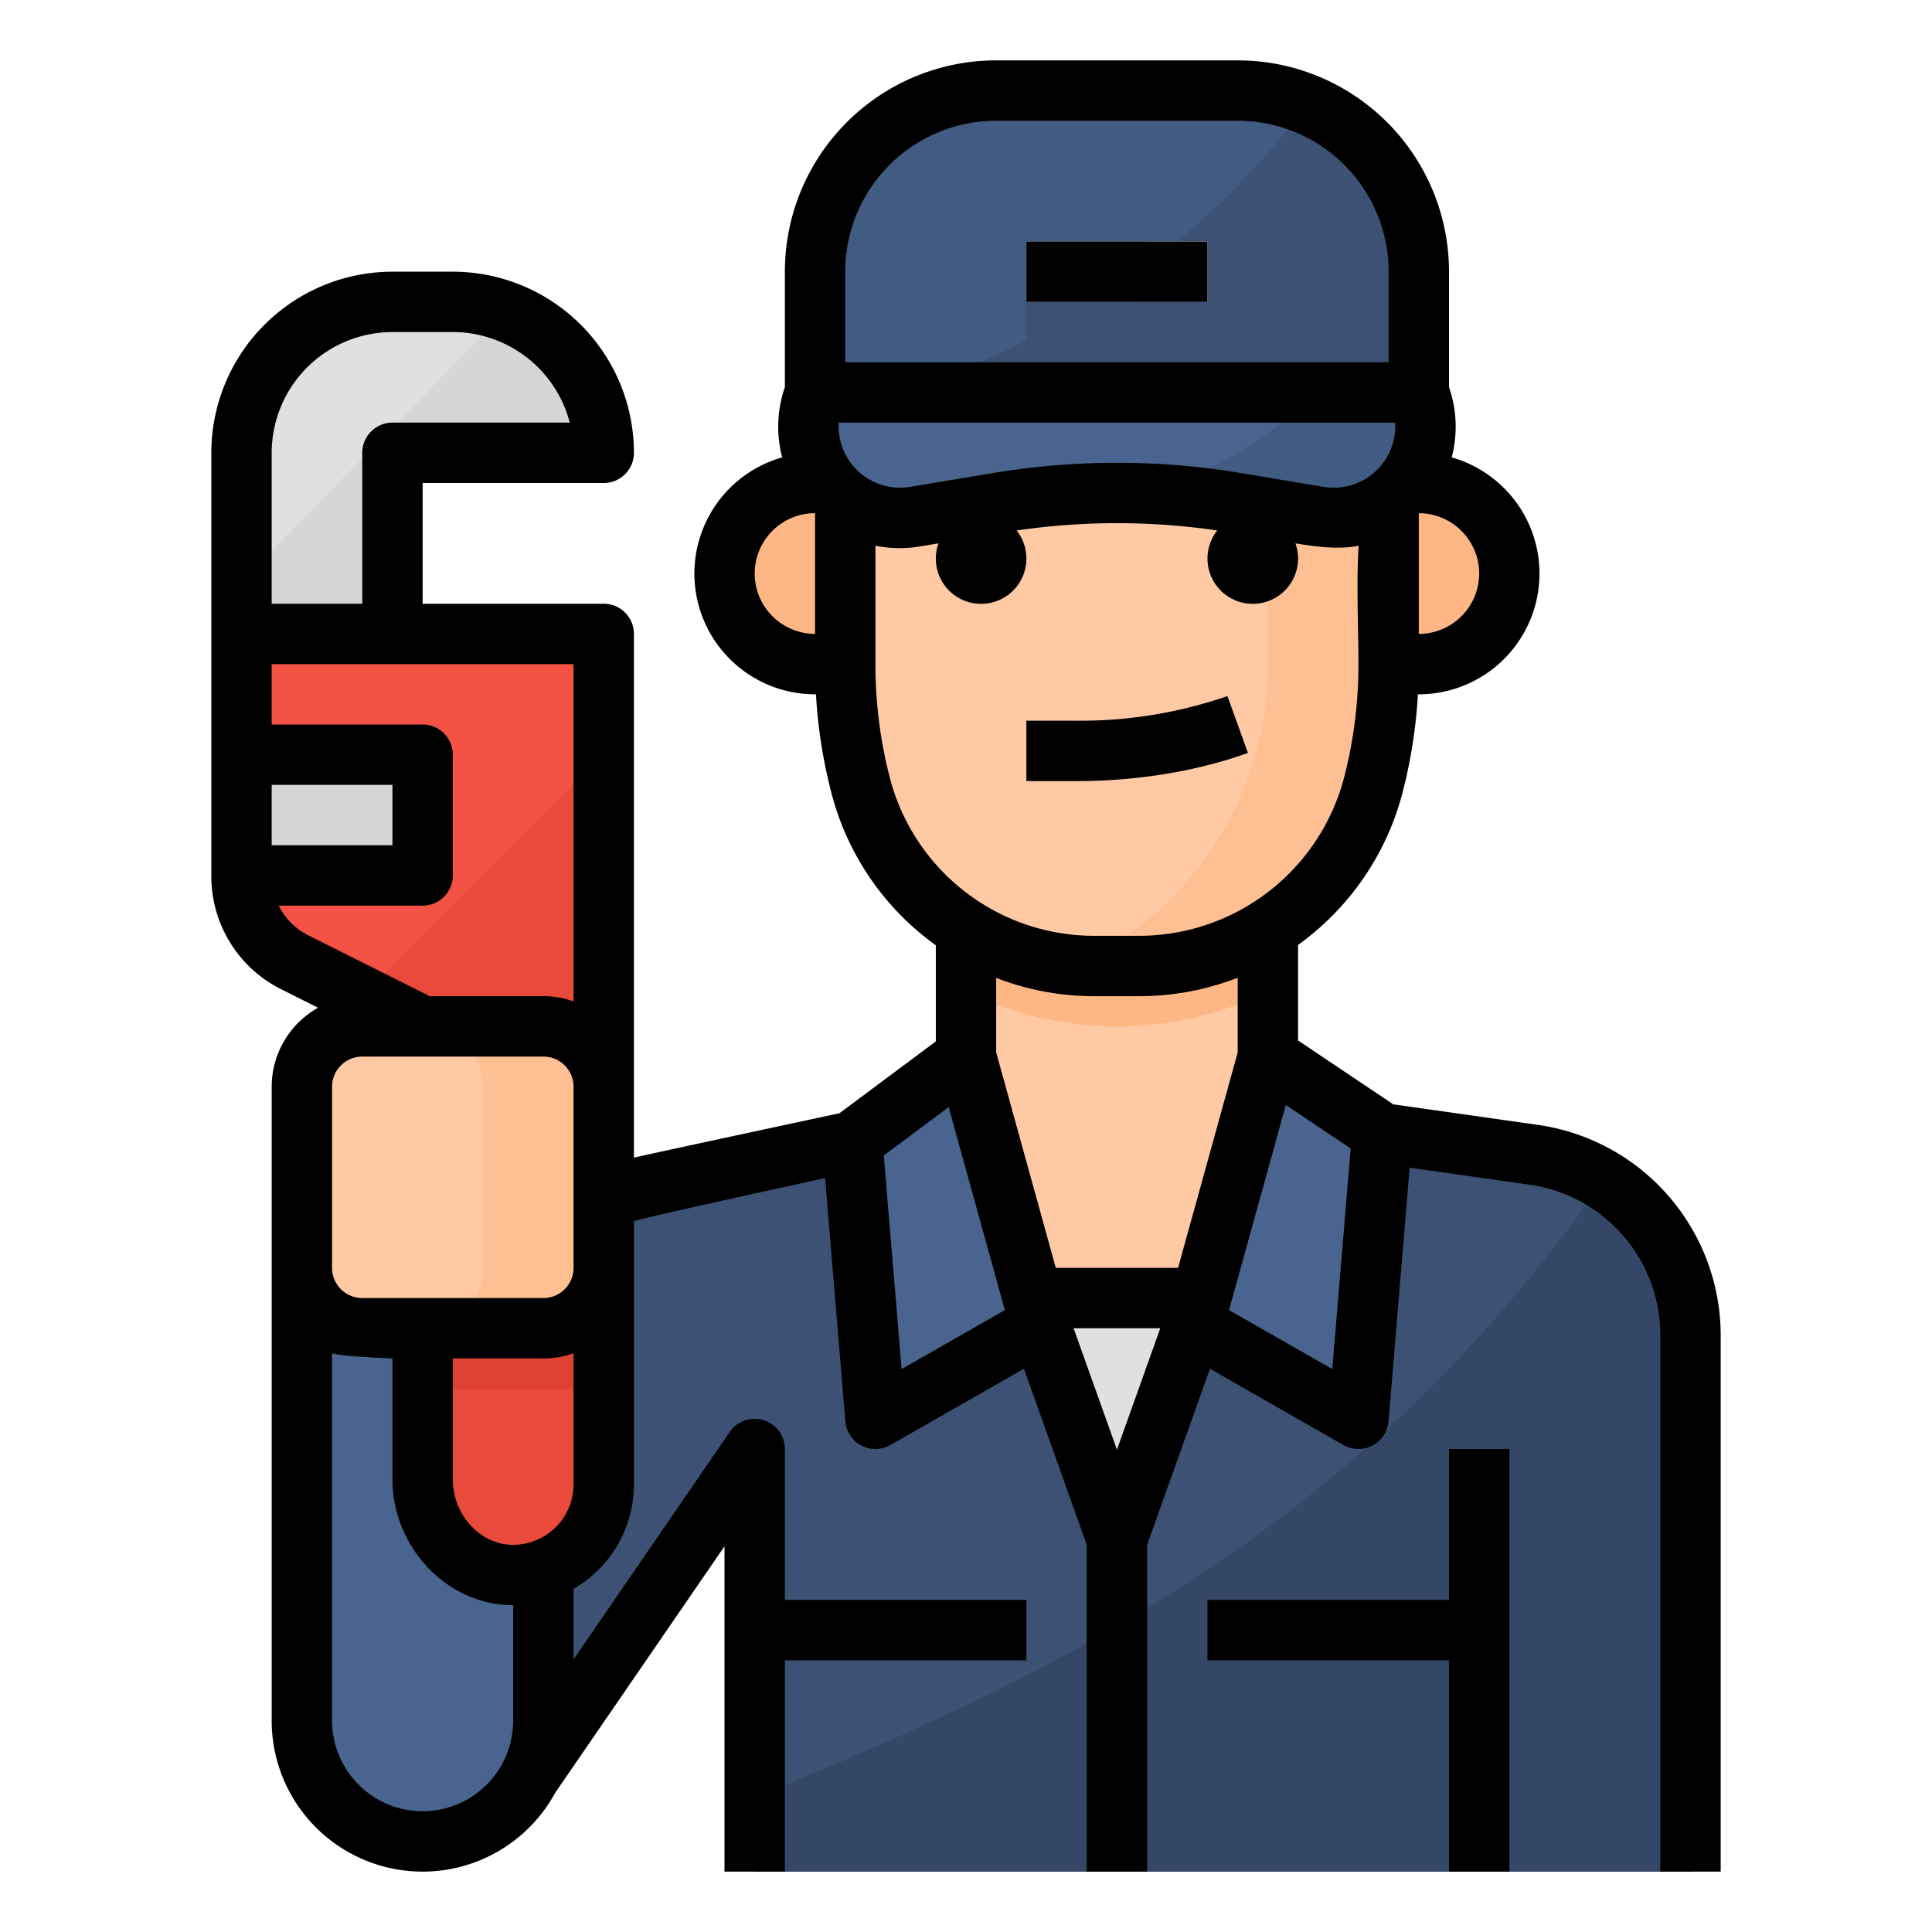 <?xml version="1.0" encoding="UTF-8"?>
<svg xmlns="http://www.w3.org/2000/svg" height="512" viewBox="0 0 512 512" width="512">
  <g id="Filled_outline" data-name="Filled outline">
    <path d="m391.995 304-55.995-7.999v-64h-80v64l-56 12v51.999h192z" fill="#fec9a3"></path>
    <path d="m336 262.779v-38.779h-80v38.779a91.369 91.369 0 0 0 80 0z" fill="#feb784"></path>
    <path d="m448 496v-142.37a48 48 0 0 0 -41.212-47.518l-70.788-10.112-17.143 48h-45.714l-17.143-48-56 12v188z" fill="#e0e0de"></path>
    <path d="m448 353.63v142.37h-248v-112l-59.87 88.54a32.467 32.467 0 0 1 -57.32-30.2l47.43-94.84a64 64 0 0 1 43.83-33.94l81.93-17.56 40 112 40-112 70.79 10.11a47.96 47.96 0 0 1 41.21 47.52z" fill="#3c5174"></path>
    <path d="m448 353.63v142.37h-248v-19.7c88.47-35.65 162.85-74.86 225.05-163.63a48.01 48.01 0 0 1 22.95 40.96z" fill="#354766"></path>
    <g fill="#2e3e51">
      <path d="m288 408h16v88h-16z"></path>
      <path d="m320 424h72v16h-72z"></path>
      <path d="m200 424h72v16h-72z"></path>
      <path d="m384 384h16v112h-16z"></path>
    </g>
    <path d="m225.871 302.456 6.129 73.544 43.661-24.949-19.661-71.051z" fill="#49648e"></path>
    <path d="m316.339 351.051 43.661 24.949 6.306-75.671-30.306-20.329z" fill="#49648e"></path>
    <path d="m216.4 128h-.4a24 24 0 0 0 0 48h8.48l-.48-48z" fill="#feb784"></path>
    <path d="m376 128h-8v48h8a24 24 0 1 0 0-48z" fill="#feb784"></path>
    <path d="m368 120v56a129.8 129.8 0 0 1 -3.88 31.52 64.008 64.008 0 0 1 -62.09 48.48h-12.06c-1.64 0-3.26-.06-4.87-.19a63.99 63.99 0 0 1 -57.22-48.29 129.475 129.475 0 0 1 -3.88-31.52v-56a72.006 72.006 0 0 1 62.14-71.32h.01a72 72 0 0 1 81.85 71.32z" fill="#fec9a3"></path>
    <path d="m368 120v56a129.8 129.8 0 0 1 -3.88 31.52 64.008 64.008 0 0 1 -62.09 48.48h-12.06c-1.64 0-3.26-.06-4.87-.19a88 88 0 0 0 50.9-79.81v-48a88.141 88.141 0 0 0 -49.85-79.32 72 72 0 0 1 81.85 71.32z" fill="#fec093"></path>
    <path d="m261.8 89.157a174.36 174.36 0 0 0 68.4 0l5.8-1.157 32 37.333v-5.333a72 72 0 0 0 -144 0v5.331l32-37.331z" fill="#7a432a"></path>
    <path d="m112 488a32 32 0 0 1 -32-32v-128h64v128a32 32 0 0 1 -32 32z" fill="#49648e"></path>
    <path d="m64 168v32h48v32h-48a25.887 25.887 0 0 0 14.311 23.155l33.689 16.845v120c0 13 9.731 24.644 22.709 25.324a24 24 0 0 0 25.291-23.966v-225.358z" fill="#f35244"></path>
    <path d="m160 120h-56v48h-40v-48a40 40 0 0 1 40-40h16a40.015 40.015 0 0 1 40 40z" fill="#e0e0de"></path>
    <path d="m64 200h48v32h-48z" fill="#d6d6d4"></path>
    <path d="m160 120h-56v48h-40v-13.7l70.02-71.77a40.057 40.057 0 0 1 25.98 37.47z" fill="#d6d6d4"></path>
    <path d="m96 264 16 8v120c0 13 9.731 24.644 22.709 25.324a24 24 0 0 0 25.291-23.966v-193.358z" fill="#ea4a3b"></path>
    <path d="m112 328h48v40h-48z" fill="#de4132"></path>
    <rect fill="#fec9a3" height="80" rx="16" width="80" x="80" y="272"></rect>
    <path d="m144 272h-32a16 16 0 0 1 16 16v48a16 16 0 0 1 -16 16h32a16 16 0 0 0 16-16v-48a16 16 0 0 0 -16-16z" fill="#fec093"></path>
    <path d="m379.542 111.8a24.289 24.289 0 0 1 -28.27 23.86l-21.94-3.66a192.325 192.325 0 0 0 -63.12 0l-21.94 3.66a24.247 24.247 0 0 1 -26.5-32.92h160a24.361 24.361 0 0 1 1.77 9.06z" fill="#49648e"></path>
    <path d="m377.772 70.737v32h-160v-32a48 48 0 0 1 48-48h64a47.982 47.982 0 0 1 15.18 2.46c.89.3 1.77.62 2.63.97a47.98 47.98 0 0 1 30.19 44.57z" fill="#425b82"></path>
    <path d="m377.772 70.737v32h-136c48-16 81.59-44.03 105.81-76.57a47.98 47.98 0 0 1 30.19 44.57z" fill="#3c5174"></path>
    <path d="m379.542 111.8a24.289 24.289 0 0 1 -28.27 23.86l-21.94-3.66a191.346 191.346 0 0 0 -20.52-2.29c16.84-7.09 30.66-15.9 40.81-26.97h28.15a24.361 24.361 0 0 1 1.77 9.06z" fill="#425b82"></path>
    <path d="m272 64h48v16h-48z" fill="#e0e0de"></path>
    <path d="m304 64h16v16h-16z" fill="#d6d6d4"></path>
    <path d="m272 80h48v16h-48z" fill="#3c5174"></path>
    <path d="m407.913 298.158-38.687-5.5-25.226-16.925v-25.305q1.143-.828 2.256-1.7a72.094 72.094 0 0 0 25.574-39.228 134.155 134.155 0 0 0 3.932-25.5h.238a32 32 0 0 0 8.712-62.785 31.856 31.856 0 0 0 -.712-18.609v-30.606a56 56 0 0 0 -56-56h-64a56 56 0 0 0 -56 56v30.606a31.856 31.856 0 0 0 -.712 18.609 32 32 0 0 0 8.712 62.785h.238a133.977 133.977 0 0 0 3.921 25.46 71.877 71.877 0 0 0 27.841 41.049v25.475l-25.542 19.038s-53 11.357-54.458 11.766v-138.788a8 8 0 0 0 -8-8h-48v-32h48a8 8 0 0 0 8-8 48.055 48.055 0 0 0 -48-48h-16a48.055 48.055 0 0 0 -48 48v112a33.47 33.47 0 0 0 18.735 30.272l9.556 4.789a24.015 24.015 0 0 0 -12.291 20.939v168a39.995 39.995 0 0 0 75.124 19.123l44.876-65.343v86.22h16v-56h64v-16h-64v-40a8 8 0 0 0 -14.595-4.529l-41.405 60.289v-18.69a32.026 32.026 0 0 0 16-27.71v-69.736c2.51-.937 50.655-11.429 50.655-11.429l5.372 64.47a8 8 0 0 0 11.942 6.281l35.385-20.221 16.646 46.66v86.615h16v-86.615l16.646-46.66 35.385 20.221a8 8 0 0 0 11.942-6.281l5.6-67.224 32.073 4.559a40.292 40.292 0 0 1 34.354 39.6v142.4h16v-142.4a56.39 56.39 0 0 0 -48.087-55.442zm-335.913-178.158a32.036 32.036 0 0 1 32-32h16a32.054 32.054 0 0 1 30.987 24h-46.987a8 8 0 0 0 -8 8v40h-24zm0 88h32v16h-32zm1.856 32h38.144a8 8 0 0 0 8-8v-32a8 8 0 0 0 -8-8h-40v-16h80v89.376a23.889 23.889 0 0 0 -8-1.376h-30.107l-32.047-16.061a17.487 17.487 0 0 1 -7.99-7.939zm14.144 48a8.009 8.009 0 0 1 8-8h48a8.009 8.009 0 0 1 8 8v48a8.009 8.009 0 0 1 -8 8h-48a8.009 8.009 0 0 1 -8-8zm24 192a24.028 24.028 0 0 1 -24-24v-97.376c2.5.888 16 1.376 16 1.376v32c0 17.461 13.582 32.42 30.33 33.351q.819.039 1.632.039h.038v30.61a24.028 24.028 0 0 1 -24 24zm29.282-71.524a15.662 15.662 0 0 1 -6.119.9c-8.363-.468-15.163-8.261-15.163-17.376v-32h24a23.889 23.889 0 0 0 8-1.376v34.736a16.005 16.005 0 0 1 -10.718 15.116zm187.598-283.106a199.584 199.584 0 0 0 -65.76 0l-21.94 3.656a16.277 16.277 0 0 1 -18.905-17.026h147.45a16.277 16.277 0 0 1 -18.905 17.026zm63.12 26.63a16.035 16.035 0 0 1 -16 16v-31.9c.032-.032.066-.061.1-.092a16.015 16.015 0 0 1 15.9 15.992zm-168-80a40 40 0 0 1 40-40h64a40 40 0 0 1 40 40v24h-144zm-19.3 91.3a15.983 15.983 0 0 1 11.22-27.3l.08.082v31.918a16.108 16.108 0 0 1 -11.3-4.7zm30.974 42.235a119.3 119.3 0 0 1 -3.674-29.535v-31.384a32.535 32.535 0 0 0 11.811.193l4.891-.816a12 12 0 1 0 20.713-3.413 183.523 183.523 0 0 1 53.17 0 12 12 0 1 0 20.715 3.414c5.2.866 11.541 1.72 16.752.625-.643 10.344-.052 20.981-.052 31.381a119.329 119.329 0 0 1 -3.676 29.56 56.173 56.173 0 0 1 -54.324 42.44h-12a55.928 55.928 0 0 1 -54.33-42.462zm54.326 58.465h12a72.048 72.048 0 0 0 26-4.882v19.8l-15.8 57.082h-32.4l-15.8-57.086v-19.759a71.974 71.974 0 0 0 26 4.845zm17.484 88-11.484 32.191-11.484-32.191zm-68.554 10.826-4.718-56.609 17.2-12.817 14.885 53.79zm114.14 0-27.362-15.636 15.045-54.369 17.189 11.532z"></path>
    <path d="m384 424h-64v16h64v56h16v-112h-16z"></path>
    <path d="m330.713 199.526-5.426-15.052a119.979 119.979 0 0 1 -40.166 6.526h-13.121v16h13.121c16.261 0 32.025-2.584 45.592-7.474z"></path>
    <path d="m272 64h48v16h-48z"></path>
  </g>
</svg>
